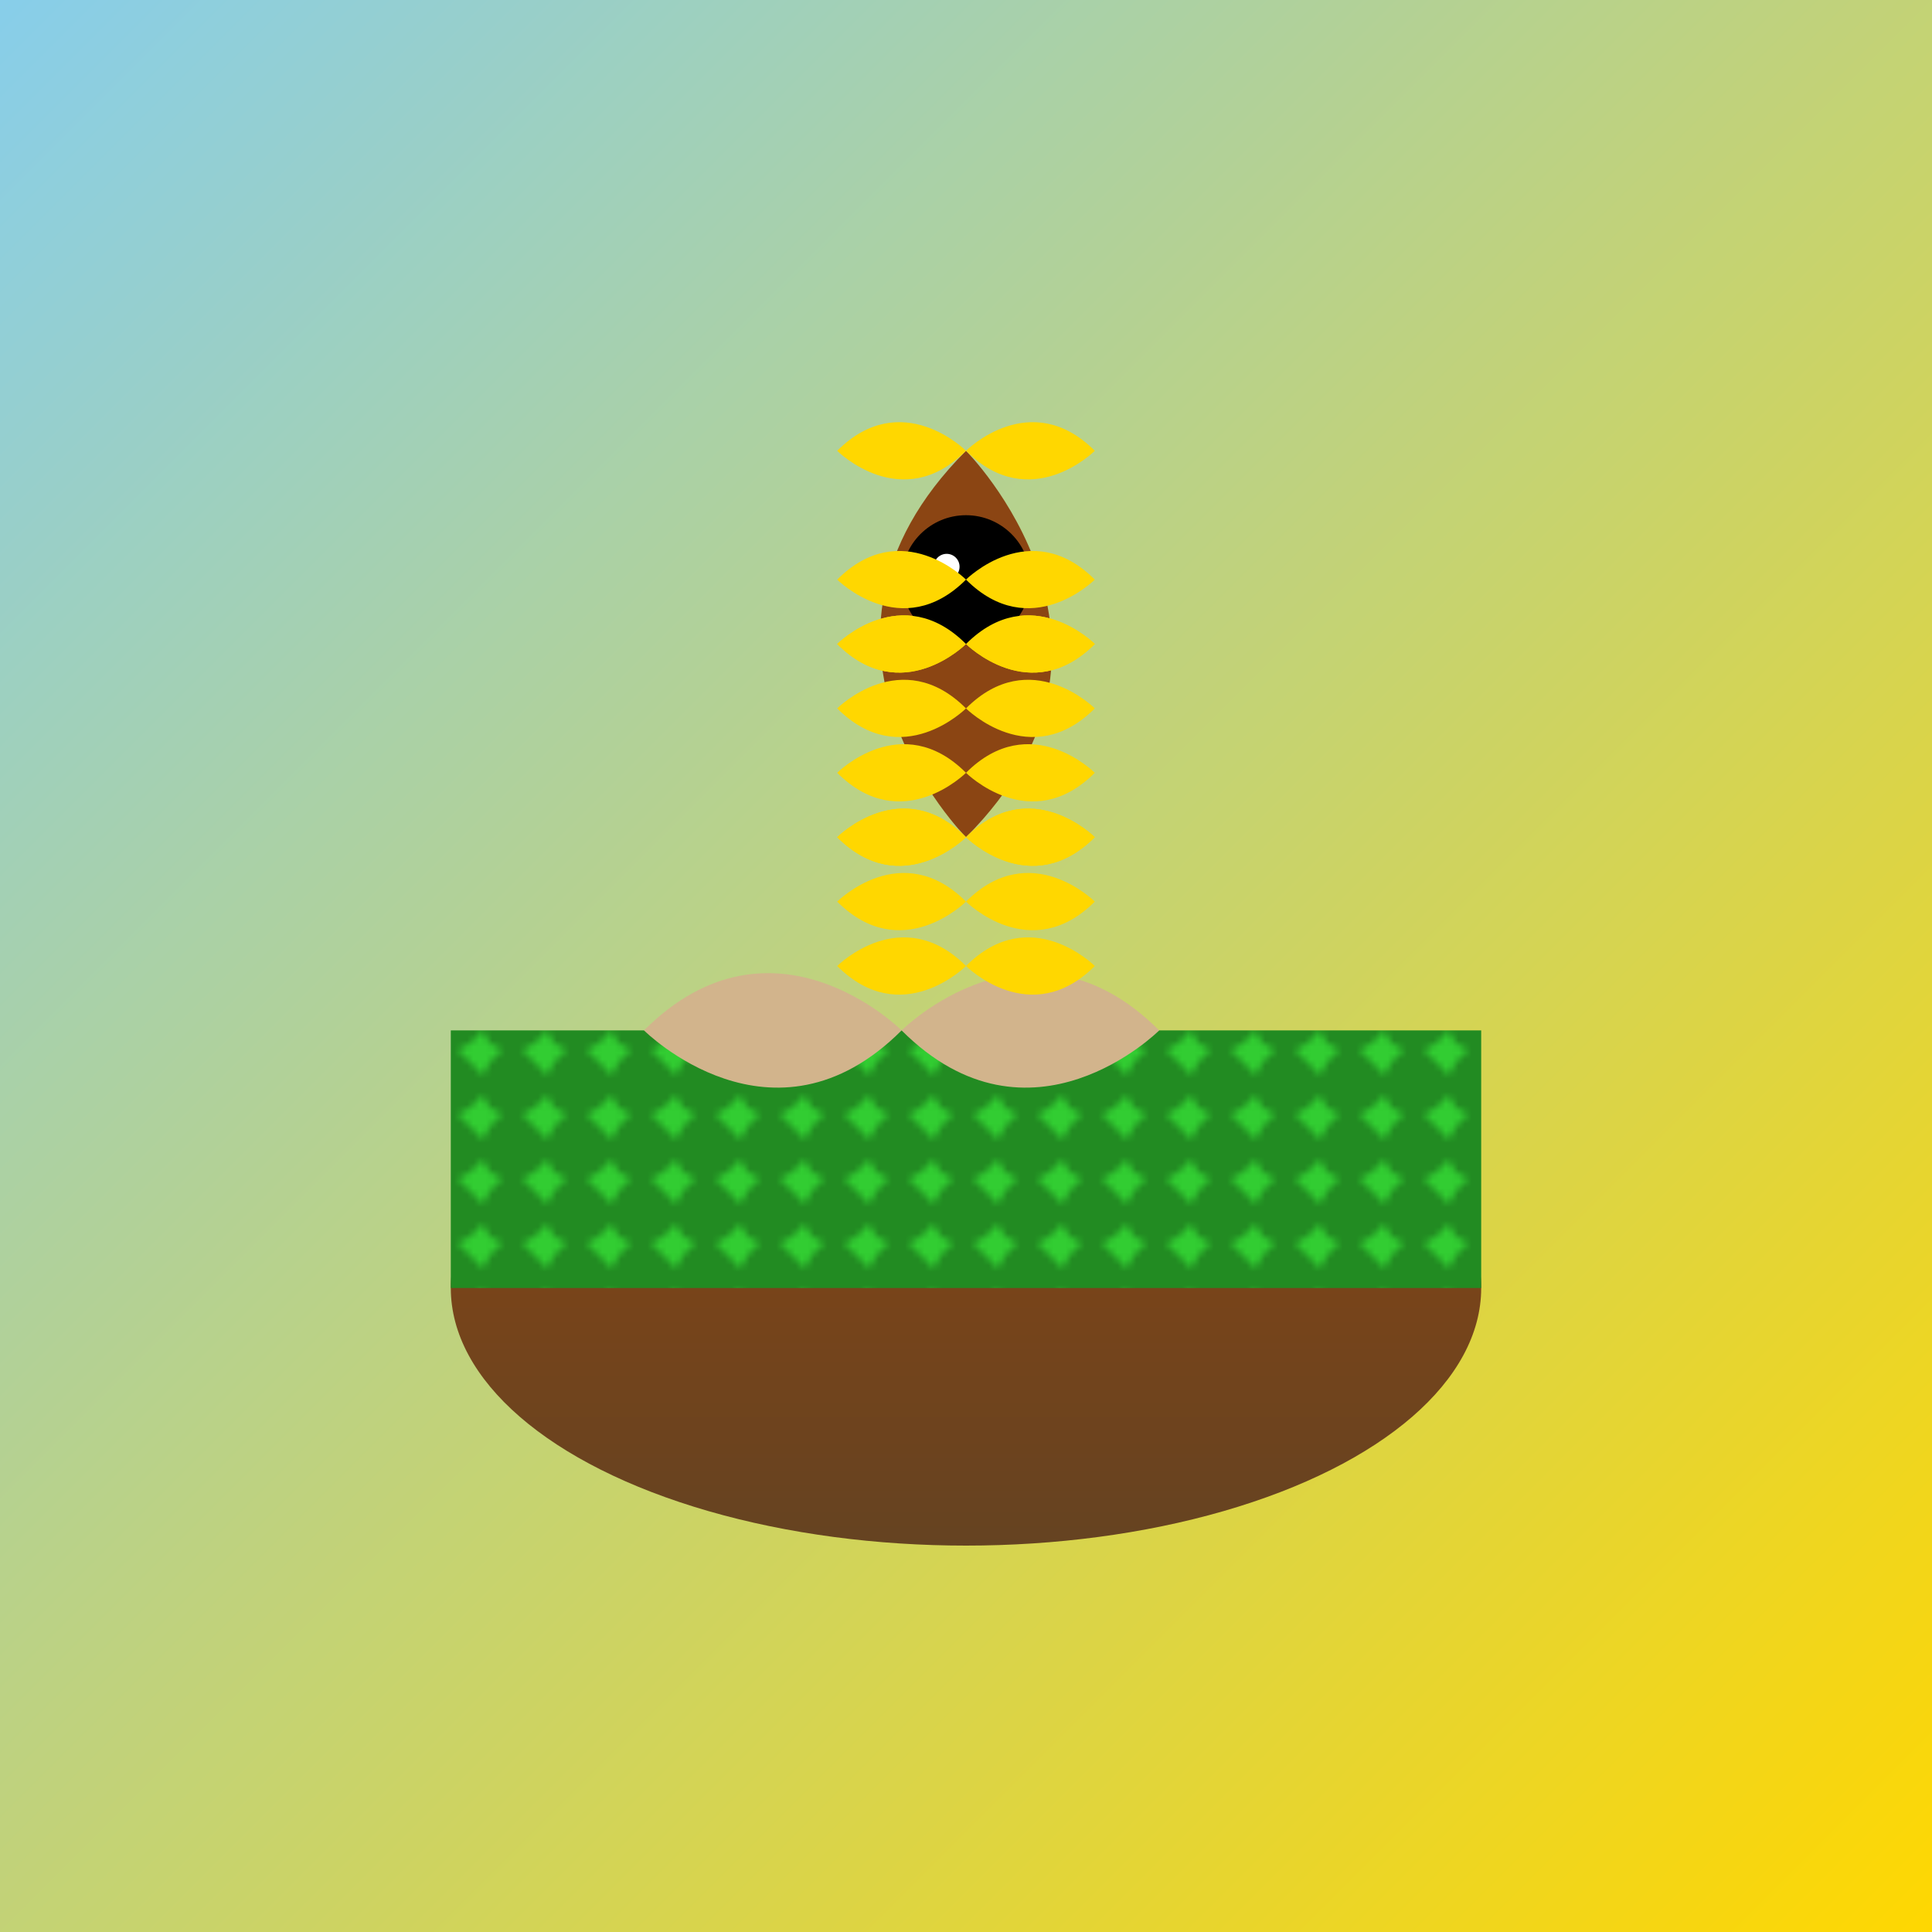<svg viewBox="0 0 300 300" xmlns="http://www.w3.org/2000/svg">
  <defs>
    <linearGradient id="skyGradient" x1="0" y1="0" x2="1" y2="1">
      <stop offset="0%" stop-color="#87CEEB" />
      <stop offset="100%" stop-color="#FFD700" />
    </linearGradient>
    <linearGradient id="islandGradient" x1="0" y1="0" x2="0" y2="1">
      <stop offset="0%" stop-color="#8B4513" />
      <stop offset="100%" stop-color="#654321" />
    </linearGradient>
    <pattern id="grassPattern" width="10" height="10" patternUnits="userSpaceOnUse">
      <rect width="10" height="10" fill="#228B22" />
      <path d="M5 0L6 2L8 3L6 5L5 7L3 5L1 3L3 2Z" fill="#32CD32" />
    </pattern>
    <radialGradient id="butterflyGradient" cx="0.5" cy="0.5" r="0.5">
      <stop offset="0%" stop-color="#FFD700" />
      <stop offset="100%" stop-color="#FF4500" />
    </radialGradient>
  </defs>
  <rect width="300" height="300" fill="url(#skyGradient)" />
  <ellipse cx="150" cy="200" rx="80" ry="40" fill="url(#islandGradient)" />
  <rect x="70" y="160" width="160" height="40" fill="url(#grassPattern)" />
  <path d="M140 160C140 160, 160 140, 180 160C180 160, 160 180, 140 160Z" fill="#D2B48C" />
  <path d="M140 160C140 160, 120 140, 100 160C100 160, 120 180, 140 160Z" fill="#D2B48C" />
  <path d="M150 130C150 130, 120 100, 150 70C150 70, 180 100, 150 130Z" fill="#8B4513" />
  <path d="M150 70C150 70, 160 60, 170 70C170 70, 160 80, 150 70Z" fill="#FFD700" />
  <path d="M150 70C150 70, 140 60, 130 70C130 70, 140 80, 150 70Z" fill="#FFD700" />
  <path d="M150 130C150 130, 160 140, 170 130C170 130, 160 120, 150 130Z" fill="#FFD700" />
  <path d="M150 130C150 130, 140 140, 130 130C130 130, 140 120, 150 130Z" fill="#FFD700" />
  <path d="M150 100C150 100, 160 110, 170 100C170 100, 160 90, 150 100Z" fill="#FFD700" />
  <path d="M150 100C150 100, 140 110, 130 100C130 100, 140 90, 150 100Z" fill="#FFD700" />
  <circle cx="150" cy="90" r="10" fill="#000000" />
  <circle cx="147" cy="88" r="2" fill="#FFFFFF" />
  <path d="M150 90C150 90, 140 80, 130 90C130 90, 140 100, 150 90Z" fill="#FFD700" />
  <path d="M150 90C150 90, 160 80, 170 90C170 90, 160 100, 150 90Z" fill="#FFD700" />
  <path d="M150 100C150 100, 140 110, 130 100C130 100, 140 90, 150 100Z" fill="#FFD700" />
  <path d="M150 100C150 100, 160 110, 170 100C170 100, 160 90, 150 100Z" fill="#FFD700" />
  <path d="M150 110C150 110, 140 120, 130 110C130 110, 140 100, 150 110Z" fill="#FFD700" />
  <path d="M150 110C150 110, 160 120, 170 110C170 110, 160 100, 150 110Z" fill="#FFD700" />
  <path d="M150 120C150 120, 140 130, 130 120C130 120, 140 110, 150 120Z" fill="#FFD700" />
  <path d="M150 120C150 120, 160 130, 170 120C170 120, 160 110, 150 120Z" fill="#FFD700" />
  <path d="M150 130C150 130, 140 140, 130 130C130 130, 140 120, 150 130Z" fill="#FFD700" />
  <path d="M150 130C150 130, 160 140, 170 130C170 130, 160 120, 150 130Z" fill="#FFD700" />
  <path d="M150 140C150 140, 140 150, 130 140C130 140, 140 130, 150 140Z" fill="#FFD700" />
  <path d="M150 140C150 140, 160 150, 170 140C170 140, 160 130, 150 140Z" fill="#FFD700" />
  <path d="M150 150C150 150, 140 160, 130 150C130 150, 140 140, 150 150Z" fill="#FFD700" />
  <path d="M150 150C150 150, 160 160, 170 150C170 150, 160 140, 150 150Z" fill="#FFD700" />
</svg>